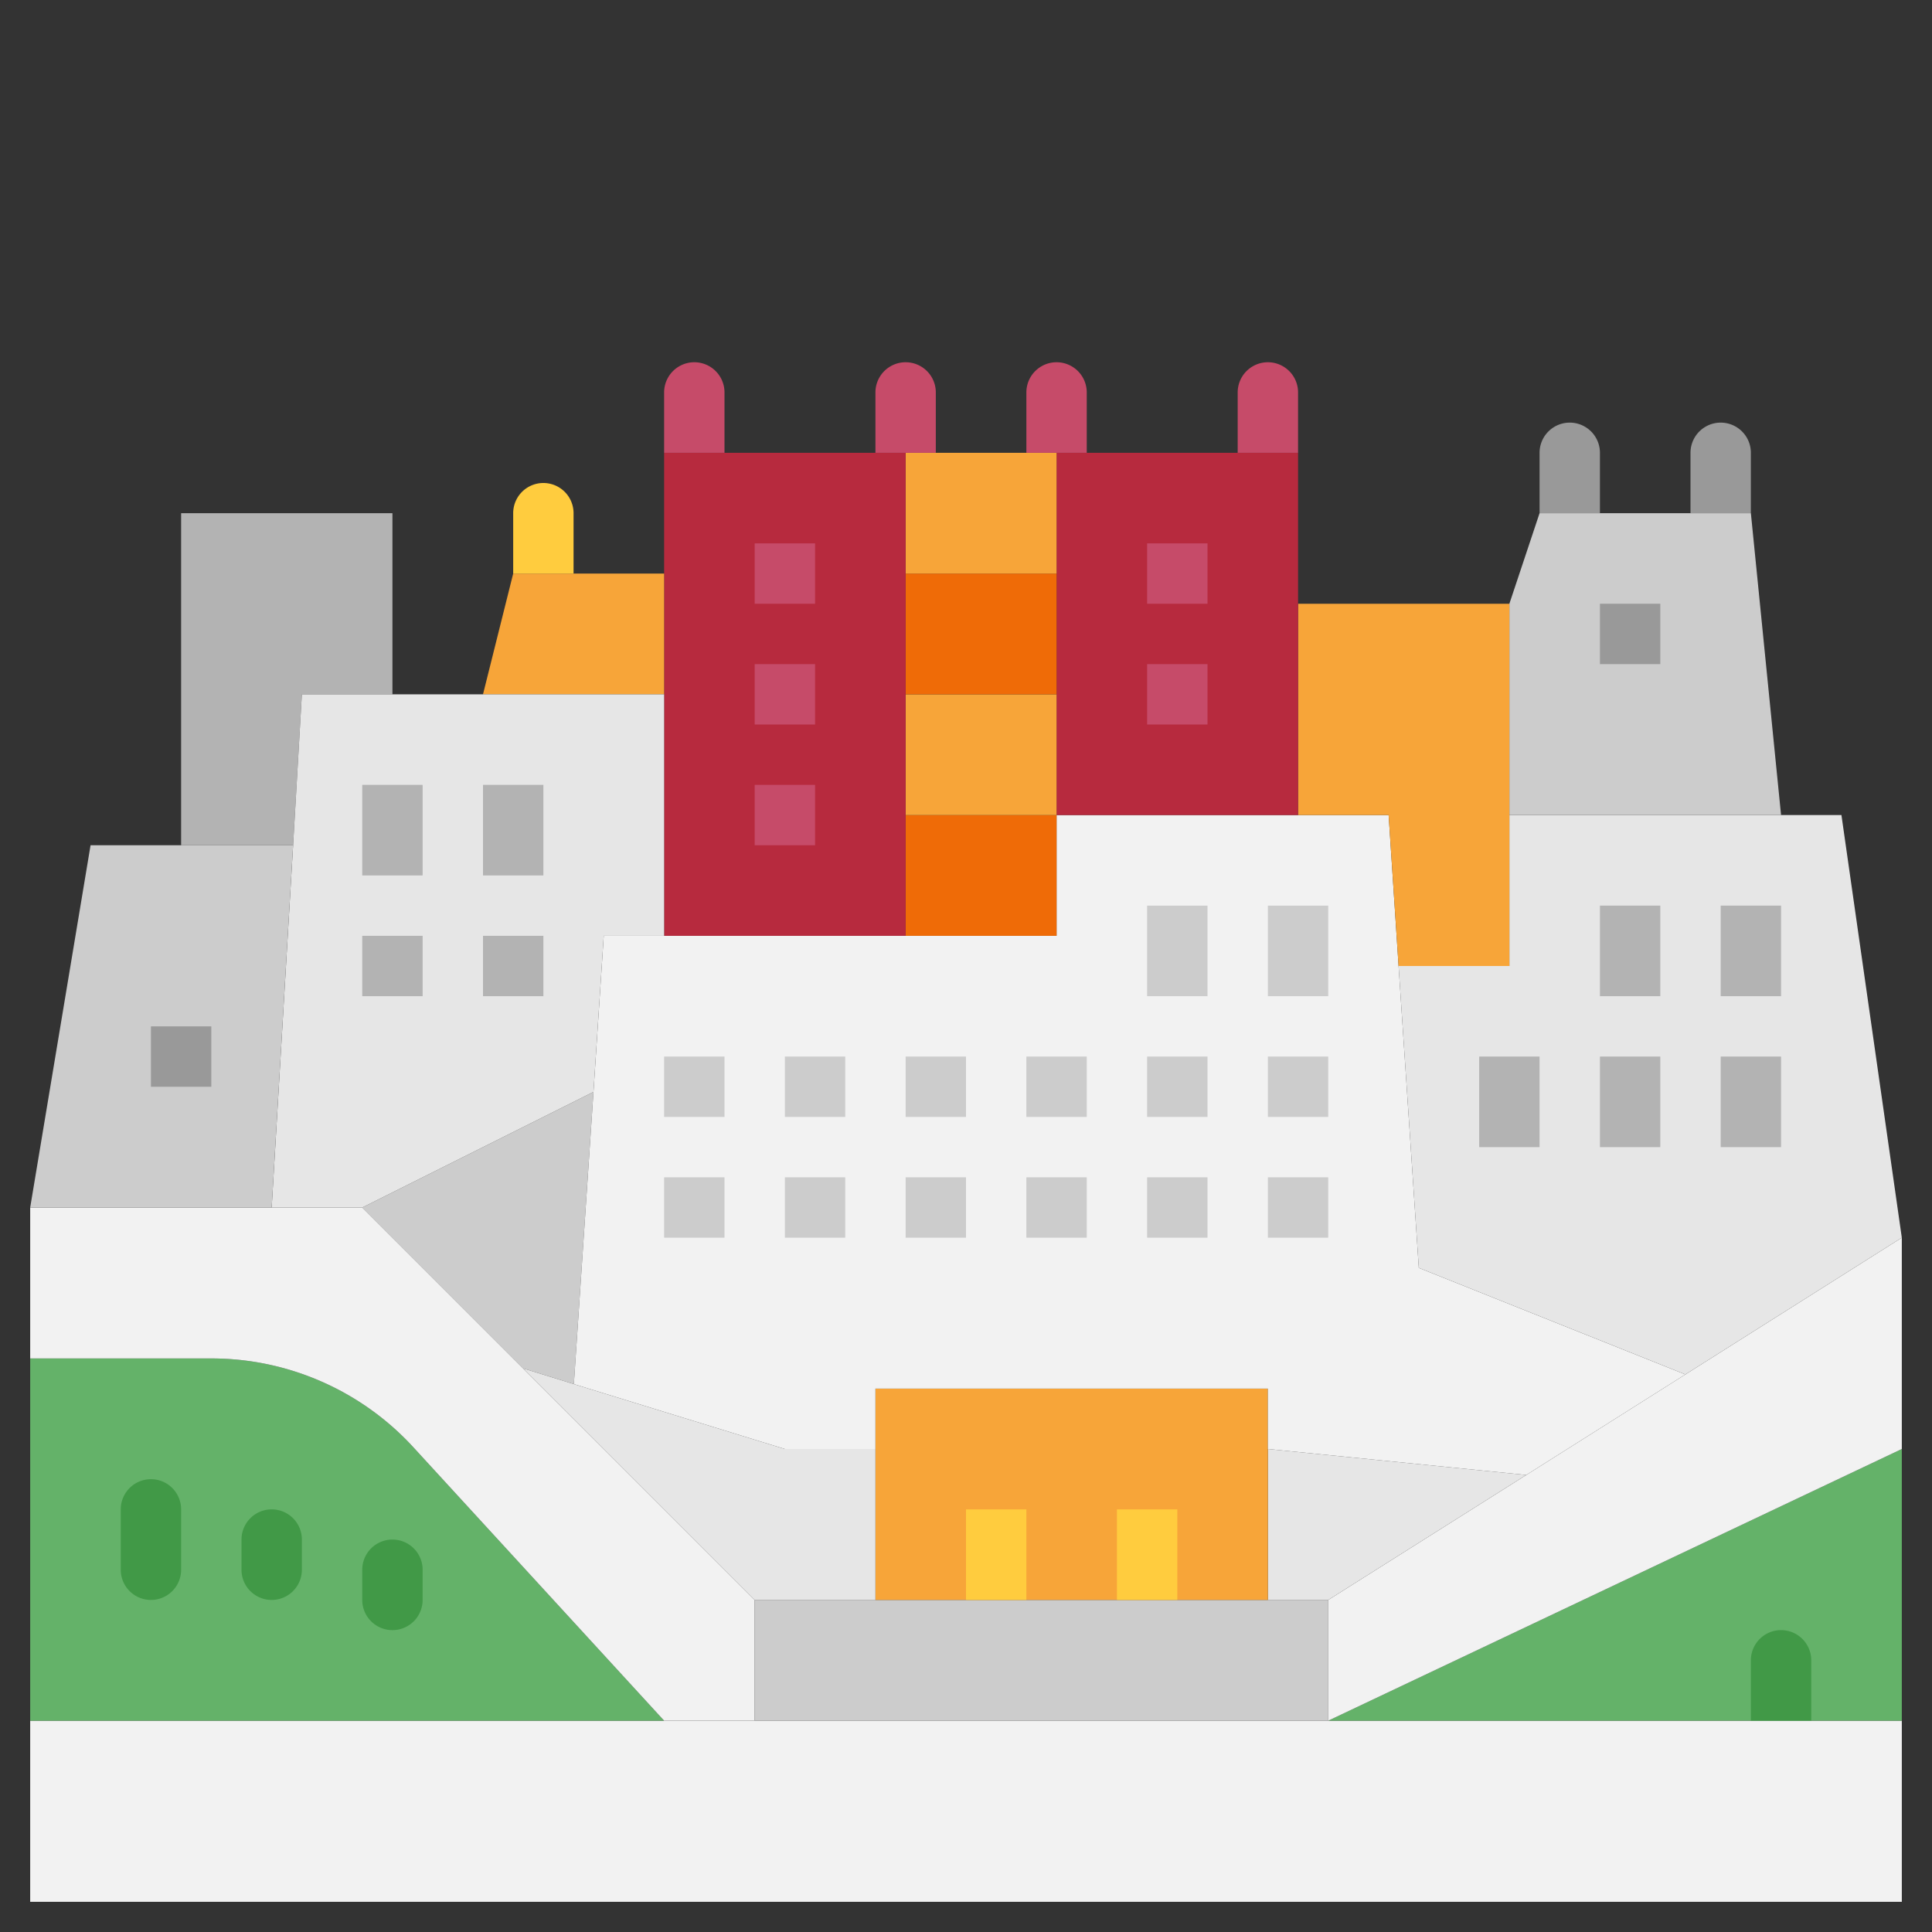 <svg id="Layer_1" height="512" viewBox="0 0 64 64" width="512" xmlns="http://www.w3.org/2000/svg" data-name="Layer 1"><rect x="0" y="0" width="64" height="64" fill="#333333" stroke="none"/><path d="m63 57v6h-62v-6h21 3 19z" fill="#f2f2f2"/><path d="m19.66 36.17-.65 9.68-1.68-.52-5.33-5.33z" fill="#ccc"/><path d="m13.7 47.95 8.3 9.05h-21v-12h6a9.078 9.078 0 0 1 6.7 2.95z" fill="#64b269"/><path d="m17.33 45.33 7.67 7.67v4h-3l-8.3-9.05a9.078 9.078 0 0 0 -6.7-2.95h-6v-5h11z" fill="#f2f2f2"/><path d="m42 53h2v4h-19v-4h4z" fill="#ccc"/><path d="m44 57 19-9v9z" fill="#64b269"/><path d="m55.83 45.53 7.17-4.53v7l-19 9v-4l6.56-4.14z" fill="#f2f2f2"/><path d="m50.56 48.86-6.56 4.14h-2v-5z" fill="#e6e6e6"/><path d="m42 48v5h-13v-5-2h13z" fill="#f7a539"/><path d="m25 53-7.67-7.67 1.68.52 6.99 2.15h3v5z" fill="#e6e6e6"/><path d="m43 27h3l.33 5 .67 10 8.83 3.53-5.27 3.33-8.56-.86v-2h-13v2h-3l-6.99-2.15.65-9.68.34-5.17h2 8 5v-4z" fill="#f2f2f2"/><path d="m50 27h9 2l2 14-7.17 4.53-8.83-3.53-.67-10h3.67z" fill="#e6e6e6"/><path d="m50 27v-7l1-3h7l1 10z" fill="#ccc"/><path d="m50 27v5h-3.67l-.33-5h-3v-7h7z" fill="#f7a539"/><path d="m35 23v-4-4h8v5 7h-8z" fill="#b72a3e"/><path d="m30 27h5v4h-5z" fill="#ef6b07"/><path d="m30 23h5v4h-5z" fill="#f7a539"/><path d="m30 19h5v4h-5z" fill="#ef6b07"/><path d="m30 15h5v4h-5z" fill="#f7a539"/><path d="m30 27v4h-8v-8-4-4h8v4 4z" fill="#b72a3e"/><path d="m22 19v4h-6l1-4z" fill="#f7a539"/><path d="m13 17v6h-3l-.29 5h-3.71v-11z" fill="#b3b3b3"/><path d="m16 23h6v8h-2l-.34 5.17-7.66 3.83h-3l.71-12 .29-5h3z" fill="#e6e6e6"/><path d="m6 28h3.71l-.71 12h-8l2-12z" fill="#ccc"/><path d="m25 18h2v2h-2z" fill="#c64b69"/><path d="m25 22h2v2h-2z" fill="#c64b69"/><path d="m38 18h2v2h-2z" fill="#c64b69"/><path d="m53 20h2v2h-2z" fill="#999"/><path d="m38 22h2v2h-2z" fill="#c64b69"/><path d="m25 26h2v2h-2z" fill="#c64b69"/><path d="m53 30h2v3h-2z" fill="#b3b3b3"/><path d="m57 30h2v3h-2z" fill="#b3b3b3"/><path d="m38 30h2v3h-2z" fill="#ccc"/><path d="m42 30h2v3h-2z" fill="#ccc"/><path d="m38 35h2v2h-2z" fill="#ccc"/><path d="m42 35h2v2h-2z" fill="#ccc"/><path d="m12 26h2v3h-2z" fill="#b3b3b3"/><path d="m16 26h2v3h-2z" fill="#b3b3b3"/><path d="m12 31h2v2h-2z" fill="#b3b3b3"/><path d="m5 34h2v2h-2z" fill="#999"/><path d="m16 31h2v2h-2z" fill="#b3b3b3"/><g fill="#ccc"><path d="m30 35h2v2h-2z"/><path d="m34 35h2v2h-2z"/><path d="m22 35h2v2h-2z"/><path d="m26 35h2v2h-2z"/><path d="m38 39h2v2h-2z"/><path d="m42 39h2v2h-2z"/><path d="m30 39h2v2h-2z"/><path d="m34 39h2v2h-2z"/><path d="m22 39h2v2h-2z"/><path d="m26 39h2v2h-2z"/></g><path d="m53 35h2v3h-2z" fill="#b3b3b3"/><path d="m49 35h2v3h-2z" fill="#b3b3b3"/><path d="m57 35h2v3h-2z" fill="#b3b3b3"/><path d="m5 49a1 1 0 0 0 -1 1v2a1 1 0 0 0 2 0v-2a1 1 0 0 0 -1-1z" fill="#419947"/><path d="m9 50a1 1 0 0 0 -1 1v1a1 1 0 0 0 2 0v-1a1 1 0 0 0 -1-1z" fill="#419947"/><path d="m12 52v1a1 1 0 0 0 2 0v-1a1 1 0 0 0 -2 0z" fill="#419947"/><path d="m36 13a1 1 0 0 0 -2 0v2h2z" fill="#c64b69"/><path d="m53 17v-2a1 1 0 0 0 -2 0v2z" fill="#999"/><path d="m58 15a1 1 0 0 0 -2 0v2h2z" fill="#999"/><path d="m43 13a1 1 0 0 0 -2 0v2h2z" fill="#c64b69"/><path d="m59 54a1 1 0 0 0 -1 1v2h2v-2a1 1 0 0 0 -1-1z" fill="#419947"/><path d="m31 13a1 1 0 0 0 -2 0v2h2z" fill="#c64b69"/><path d="m24 13a1 1 0 0 0 -2 0v2h2z" fill="#c64b69"/><path d="m19 17a1 1 0 0 0 -2 0v2h2z" fill="#ffcc3e"/><path d="m32 50h2v3h-2z" fill="#ffcc3e"/><path d="m37 50h2v3h-2z" fill="#ffcc3e"/></svg>